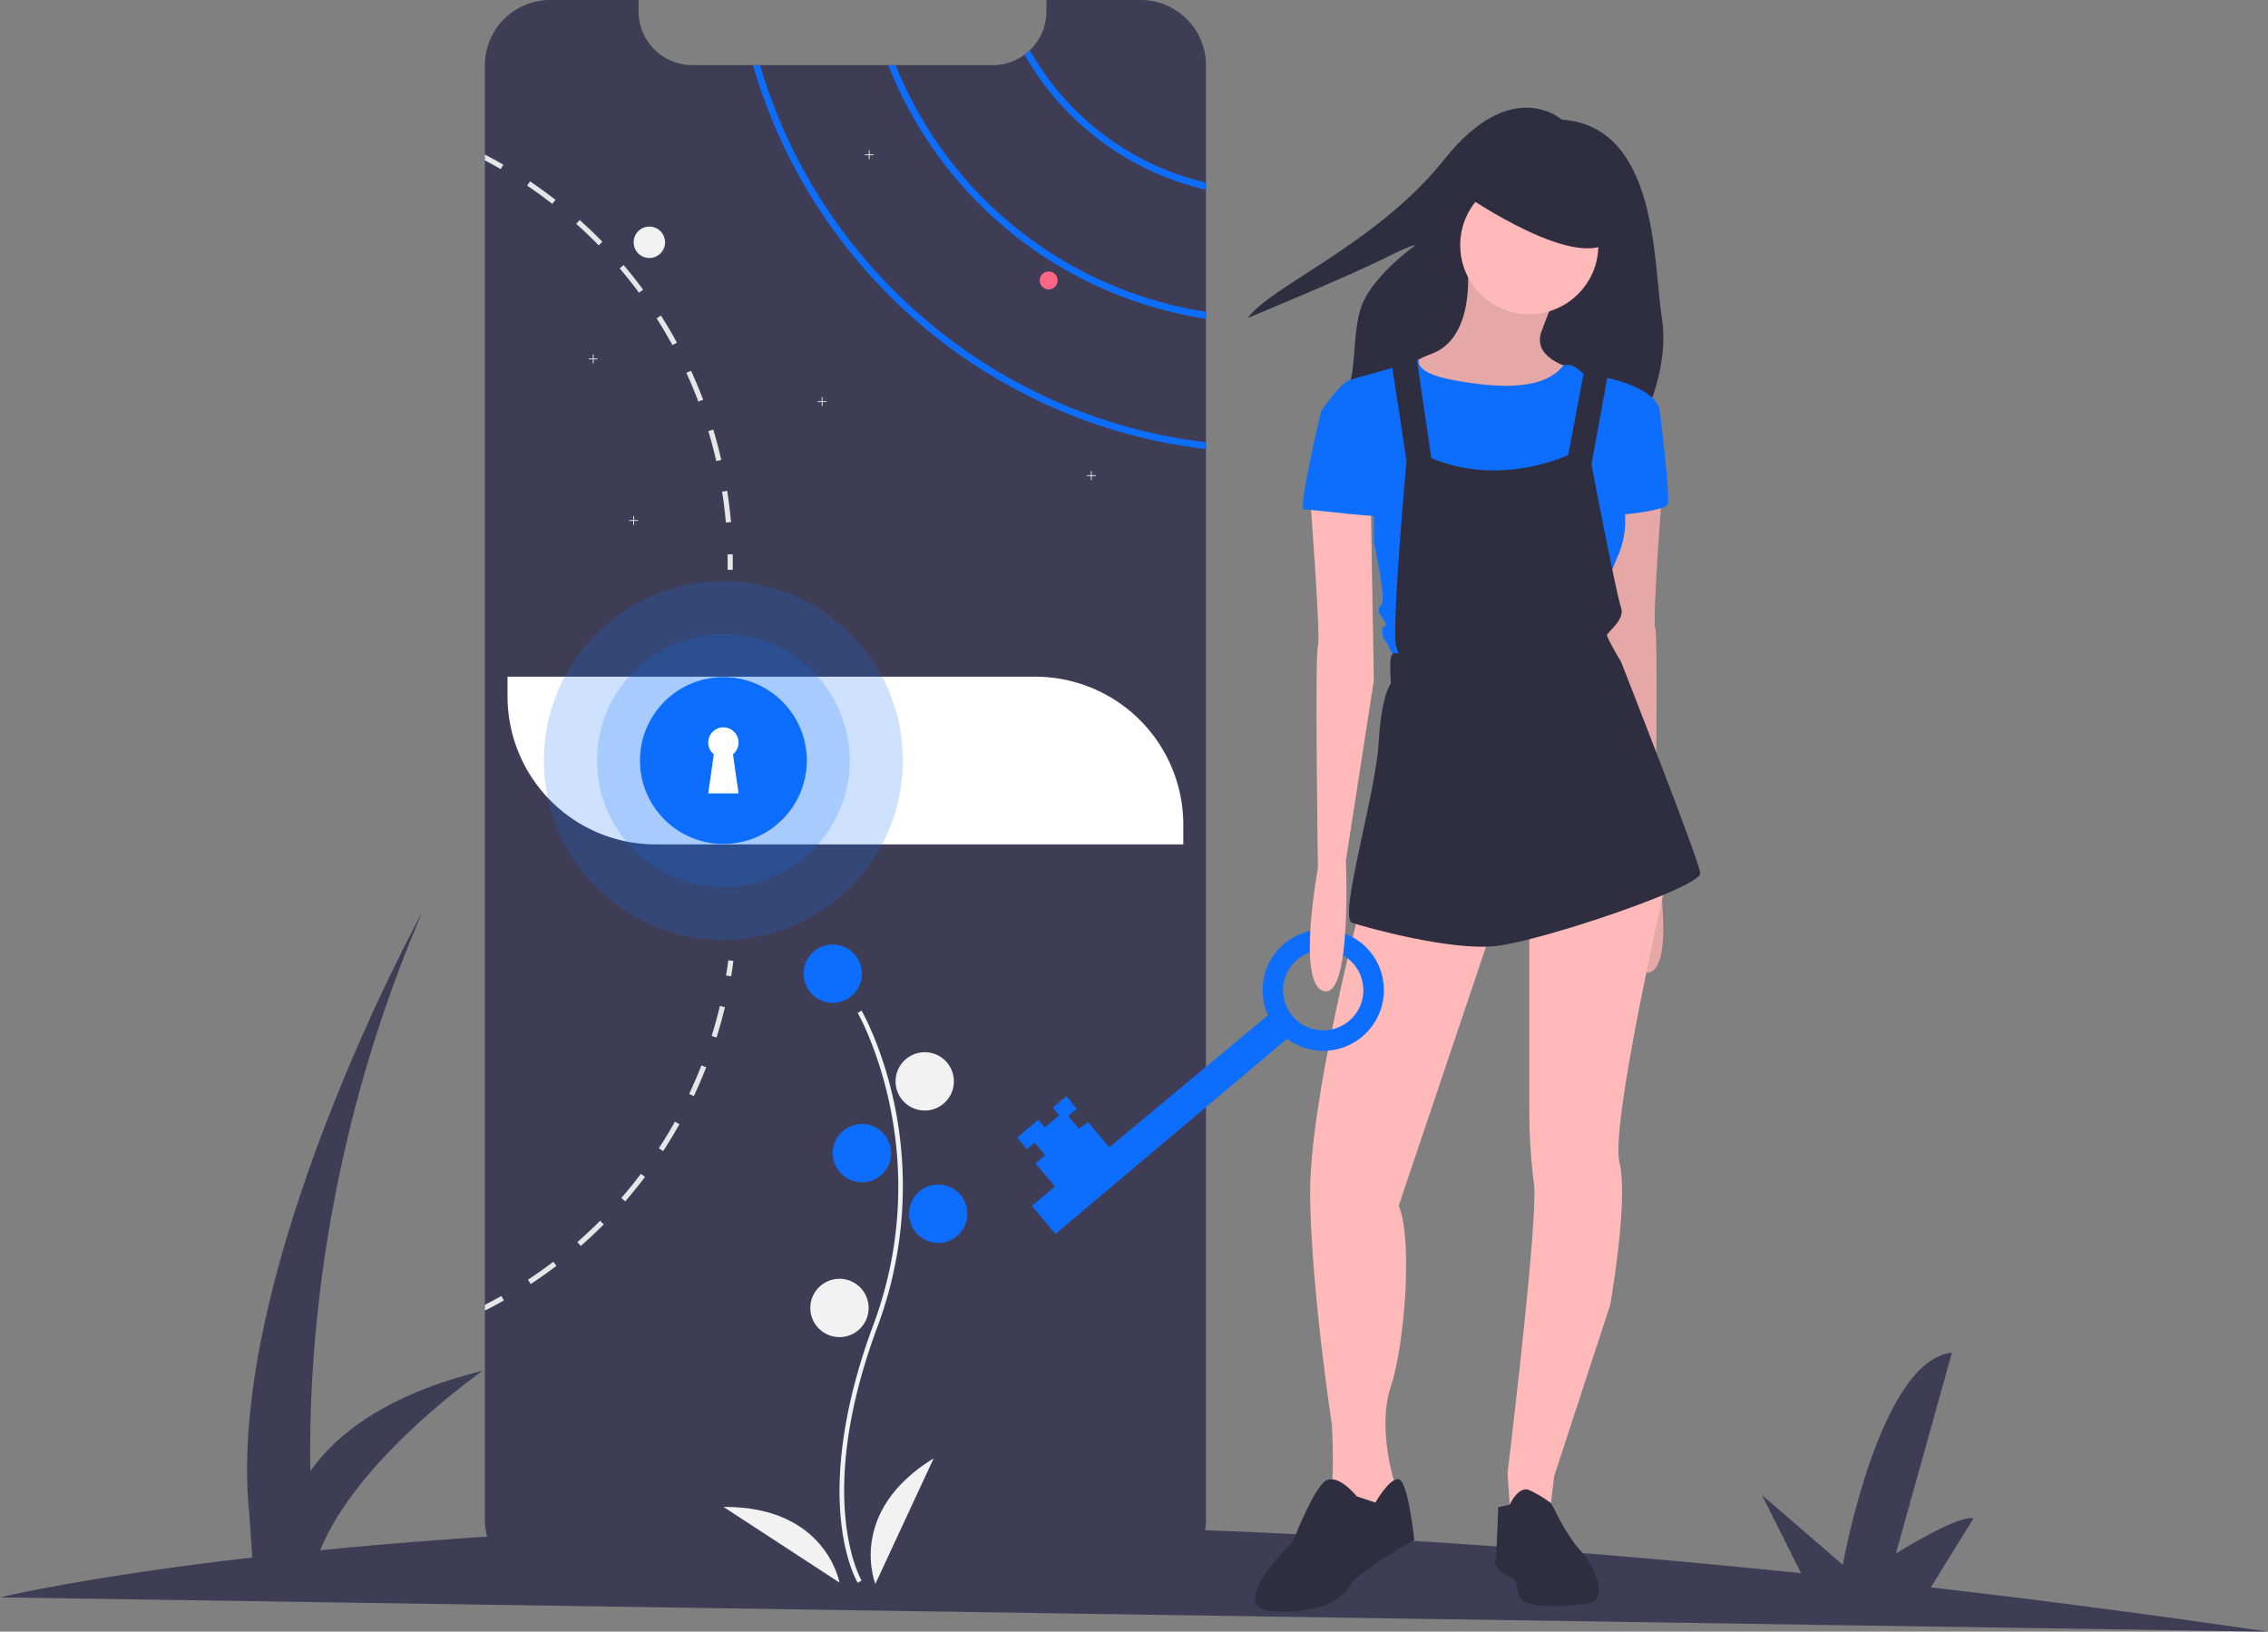<svg data-name="Layer 1" xmlns="http://www.w3.org/2000/svg" width="1010.892" height="727.284" viewBox="0 0 1010.892 727.284"><rect x="0" y="0" width="1010.892" height="727.284" fill="#808080" stroke="none"/><path d="M1010.892 727.284q-78.133-11.444-150.282-19.73l19.02-30.778c-6.412-1.894-34.585 15.652-34.585 15.652l24.967-89.48c-32.248 3.107-48.657 94.513-48.657 94.513l-36.025-31.096 17.438 34.854c-147.213-15.196-274.351-21.165-381.29-21.854l16.279-26.342c-6.412-1.895-34.585 15.651-34.585 15.651l24.967-89.48c-32.248 3.107-48.657 94.513-48.657 94.513l-36.025-31.096 18.47 36.916c-89.652 1.086-162.761 5.872-219.192 11.451 16.468-41.078 72.394-79.96 72.394-79.96-42.708 10.436-65.112 28.152-76.82 44.71-.895-50.818 5.126-145 49.856-249.095 0 0-88.296 160.41-77.048 268.408l1.344 19.175C37.625 702.84 0 712 0 712z" fill="#3f3d56"/><path d="M537.526 29.13v648.2a29.14 29.14 0 01-29.13 29.11h-263.15a29.08 29.08 0 01-29.13-29.11V29.13A29.127 29.127 0 01245.246 0h39.38v5.05a23.987 23.987 0 0023.98 23.99h133.84a23.79 23.79 0 0014.22-4.68 22.285 22.285 0 002.36-1.98 23.917 23.917 0 007.4-17.33V0h41.97a29.121 29.121 0 0129.13 29.13z" fill="#3f3d56"/><circle cx="289.426" cy="108" r="7" fill="#f2f2f2"/><path d="M459.026 22.38a22.285 22.285 0 01-2.36 1.98 125.247 125.247 0 0080.86 60.19v-3.12a122.299 122.299 0 01-78.5-59.05zm-59.81 6.66h-3.28a181.668 181.668 0 00141.59 113.05v-3.1a178.55 178.55 0 01-138.31-109.95zm-60.42 0h-3.16c26.43 91.74 106.18 160.03 201.89 171.12v-3.05c-94.05-11.04-172.43-78.03-198.73-168.07z" fill="#0d6efd"/><path fill="#f2f2f2" d="M266.426 159.822h-1.822V158h-.355v1.822h-1.823v.356h1.823V162h.355v-1.822h1.822v-.356zm123-91h-1.822V67h-.355v1.822h-1.823v.356h1.823V71h.355v-1.822h1.822v-.356zm-105 163h-1.822V230h-.355v1.822h-1.823v.356h1.823V234h.355v-1.822h1.822v-.356zm84-53h-1.822V177h-.355v1.822h-1.823v.356h1.823V181h.355v-1.822h1.822v-.356zm120 33h-1.822V210h-.355v1.822h-1.823v.356h1.823V214h.355v-1.822h1.822v-.356z"/><circle cx="467.426" cy="125" r="4" fill="#ff6584"/><path d="M324.126 218.8l-2.27.35c.71 4.54 1.27 9.18 1.68 13.77l2.29-.2c-.41-4.65-.98-9.33-1.7-13.92zm-6.21-27.34l-2.2.67c1.33 4.4 2.52 8.91 3.53 13.4l2.25-.51c-1.03-4.54-2.24-9.1-3.58-13.56zm-9.91-26.22l-2.09.96c1.92 4.19 3.72 8.49 5.35 12.79l2.15-.81a203.02 203.02 0 00-5.41-12.94zm-13.4-24.58l-1.94 1.23c2.47 3.88 4.84 7.9 7.04 11.93l2.02-1.1c-2.22-4.08-4.62-8.14-7.12-12.06zm-16.66-22.53l-1.75 1.49c2.98 3.5 5.88 7.16 8.62 10.86l1.84-1.37c-2.76-3.74-5.69-7.44-8.71-10.98zm-19.58-20.06l-1.53 1.71c3.44 3.07 6.81 6.3 10.02 9.59l1.65-1.61c-3.25-3.33-6.66-6.59-10.14-9.69zm-22.12-17.22l-1.29 1.9c3.82 2.57 7.6 5.31 11.23 8.14l1.42-1.81c-3.68-2.86-7.5-5.63-11.36-8.23zm-20.13-11.96v2.6c2.39 1.25 4.76 2.56 7.08 3.9l1.15-1.99q-4.05-2.34-8.23-4.51zm107.491 365.913c.373-2.236.714-4.52 1.015-6.785l2.279.302c-.304 2.292-.65 4.6-1.026 6.86zm-6.409 26.979l2.197.685a210.794 210.794 0 003.708-13.532l-2.24-.53a206.088 206.088 0 01-3.665 13.377zm-10.042 25.832l2.087.978a200.058 200.058 0 005.524-12.884l-2.146-.837a195.69 195.69 0 01-5.465 12.743zm-13.511 24.233l1.928 1.252a205.47 205.47 0 007.254-12.01l-2.005-1.124a203.283 203.283 0 01-7.177 11.882zm-16.717 22.139l1.743 1.51a213.118 213.118 0 008.836-10.91l-1.841-1.377a202.315 202.315 0 01-8.738 10.777zm-19.575 19.645l1.515 1.729a206.062 206.062 0 0010.24-9.592l-1.626-1.63a210.913 210.913 0 01-10.129 9.493zM235.3 570.422l1.27 1.923a210.522 210.522 0 0011.439-8.112l-1.39-1.836a201.609 201.609 0 01-11.319 8.025zm-10.694 9.228c-2.78 1.57-5.62 3.09-8.49 4.53v-2.58c2.48-1.26 4.94-2.59 7.35-3.94zm99.675-332.544l2.3-.042c.041 2.321.044 4.654.008 6.936l-2.298-.036c.035-2.255.032-4.563-.01-6.858z" fill="#e6e6e6"/><path d="M226.216 301.632h235.21a66 66 0 0166 66v8.736h-235.21a66 66 0 01-66-66v-8.736z" fill="#fff"/><path d="M382.316 705.521c-.23-.375-5.64-9.41-7.516-28.171-1.721-17.213-.615-46.227 14.432-86.699 28.506-76.67-6.57-138.533-6.928-139.149l1.73-1.004c.092.156 9.143 15.929 14.49 41.044a179.061 179.061 0 01-7.417 99.807c-28.457 76.54-7.3 112.773-7.084 113.13z" fill="#f2f2f2"/><circle cx="371.17" cy="434" r="13" fill="#0d6efd"/><circle cx="412.17" cy="482" r="13" fill="#f2f2f2"/><circle cx="384.17" cy="514" r="13" fill="#0d6efd"/><circle cx="418.17" cy="541" r="13" fill="#0d6efd"/><circle cx="374.17" cy="583" r="13" fill="#f2f2f2"/><path d="M390.17 706s-13-32 26-56zm-15.988-.58s-5.917-34.03-51.709-33.738z" fill="#f2f2f2"/><circle cx="322.426" cy="339" r="80" fill="#0d6efd" opacity=".2"/><circle cx="322.426" cy="339" r="56.338" fill="#0d6efd" opacity=".2"/><circle cx="322.426" cy="339" r="37.183" fill="#0d6efd"/><path d="M329.187 330.98a6.76 6.76 0 10-11.031 5.24l-2.49 17.428h13.521l-2.49-17.429a6.746 6.746 0 002.49-5.239z" fill="#fff"/><path d="M696.107 53.3s-22.302-19.995-52.294 17.688-76.903 56.14-87.67 70.75c0 0 44.604-18.456 59.985-26.146s14.611-6.153 14.611-6.153-20.763 14.612-24.609 29.224-.769 26.916-7.69 41.528 132.274 9.997 132.274 9.997 13.842-23.84 9.997-48.449-1.538-85.363-44.604-88.439z" fill="#2f2e41"/><path d="M653.925 116.202s4.85 33.947-15.935 41.568-13.163 18.012-13.163 18.012l31.176 15.242 33.254-10.392 11.085-16.627s-18.013-4.157-13.163-16.627 6.235-16.627 6.235-16.627z" fill="#ffb9b9"/><path d="M653.925 116.202s4.85 33.947-15.935 41.568-13.163 18.012-13.163 18.012l31.176 15.242 33.254-10.392 11.085-16.627s-18.013-4.157-13.163-16.627 6.235-16.627 6.235-16.627z" opacity=".1"/><path d="M741.216 213.193s-4.85 63.737-3.464 66.508 0 99.069 0 99.069 9.7 51.96-2.77 54.73-9.7-58.194-9.7-58.194l-12.47-80.364 1.385-79.67z" fill="#ffb9b9"/><path d="M741.216 213.193s-4.85 63.737-3.464 66.508 0 99.069 0 99.069 9.7 51.96-2.77 54.73-9.7-58.194-9.7-58.194l-12.47-80.364 1.385-79.67z" opacity=".1"/><path d="M606.122 405.096s-22.862 86.599-22.17 128.86 9.7 101.147 9.7 101.147 1.385 25.633-.693 28.404 10.392 14.549 10.392 14.549l13.163-7.621 4.85-5.542v-4.85s-7.621-23.555-1.386-42.26 9.699-65.815 3.464-80.364l42.953-127.473z" fill="#ffb9b9"/><path d="M604.736 666.97s-8.313-10.39-13.855-6.927-14.549 27.019-14.549 27.019-31.176 29.79-9.006 31.175 31.868-6.235 34.64-11.777 28.404-20.09 28.404-20.09-2.771-26.327-6.928-27.02-10.392 10.392-10.392 10.392z" fill="#2f2e41"/><path d="M681.636 410.638v85.906a265.616 265.616 0 002.079 31.176c2.078 15.241-11.778 128.86-11.778 128.86l1.386 20.09 17.32-1.386 2.078-17.32 24.94-76.206s8.314-46.417 4.157-63.737 21.477-128.166 21.477-128.166z" fill="#ffb9b9"/><path d="M667.78 671.82l5.131-1.115s3.876-8.584 8.725-6.505a52.3 52.3 0 019.643 5.778l2.135 3.92s4.85 10.393 11.084 17.32 13.163 22.17 2.772 23.555-24.248 2.079-28.405-1.385-1.385-9.006-5.542-10.392-7.62-5.542-6.928-6.928 1.385-24.248 1.385-24.248z" fill="#2f2e41"/><circle cx="681.636" cy="109.274" r="30.79" fill="#ffb9b9"/><path d="M623.442 163.312l9.15-3.195s-3.608 5.966 15.79 9.43 39.487 4.69 48.495-6.661c0 0 3.465-1.652 8.314 3.197s7.62 3.464 7.62 3.464l-3.463 18.013-6.928 33.254-9.006 24.94-25.634-5.542-27.711-20.091-10.392-27.02v-24.94z" fill="#0d6efd"/><path d="M707.962 173.011l6.928-4.85s23.555 4.157 24.94 15.242l-18.012 34.64a39.437 39.437 0 01-.693 29.79c-6.928 15.934-6.235 19.398-6.235 19.398l-4.85 20.783-87.984 6.928s-3.464-8.313-4.85-9.699-1.385-6.235 0-6.235 0-2.078-1.385-4.157-2.078-2.77 0-5.542-3.464-27.712-3.464-27.712v-27.019l-23.555-31.175s8.314-12.47 12.47-13.856 23.93-6.85 23.93-6.85l4.475 6.588 6.235 50.143 9.006 30.483 37.921-6.443 14.731-24.733 9.7-29.097z" fill="#0d6efd"/><path d="M734.288 179.246l5.543 4.157s4.85 38.796 3.464 41.567-25.634 5.543-26.326 4.157 17.32-49.88 17.32-49.88z" fill="#0d6efd"/><path d="M619.978 159.848l6.928 45.724s-6.235 67.894-4.85 81.75l1.386 4.156s-2.771-1.385-3.464 1.386 0 11.777 0 11.777-4.157 4.157-5.543 27.02-18.012 77.592-11.777 79.67 43.646 12.47 63.737 10.392 92.141-26.326 91.448-32.561-35.332-94.22-35.332-94.22-6.235-10.392-6.235-11.777 8.313-6.928 6.235-12.47-13.163-63.737-13.163-63.737l7.62-41.568-10.391-2.77-7.621 40.18s-29.79 14.55-60.966 1.387l-6.927-47.11zm33.332-72.671s51.267 35.332 65.123 19.398-24.248-29.79-24.248-29.79l-31.869-3.464z" fill="#2f2e41"/><path d="M573.655 463.042a27.027 27.027 0 10-8.479-10.524L494.47 511.39l-9.415-11.173-4.23 2.829-4.707-5.587 3.868-3.259-4.708-5.587-6.016 5.07 2.897 3.438-6.447 5.431-2.896-3.438-9.455 7.966 4.345 5.157 3.438-2.897 4.707 5.587-4.297 3.621 8.69 10.314-10.314 8.69 10.501 12.463zm17.654-39.492a17.882 17.882 0 11-19.339 16.294 17.882 17.882 0 0119.34-16.294z" fill="#0d6efd"/><path d="M583.953 221.506s4.85 63.737 3.464 66.508 0 99.07 0 99.07-9.7 51.959 2.77 54.73 9.7-58.195 9.7-58.195l12.47-80.363-1.385-79.671z" fill="#ffb9b9"/><path d="M594.345 181.324l-5.543 2.079s-10.392 43.646-7.62 43.646 36.025 4.156 36.025 2.77-6.235-35.332-6.235-35.332z" fill="#0d6efd"/></svg>